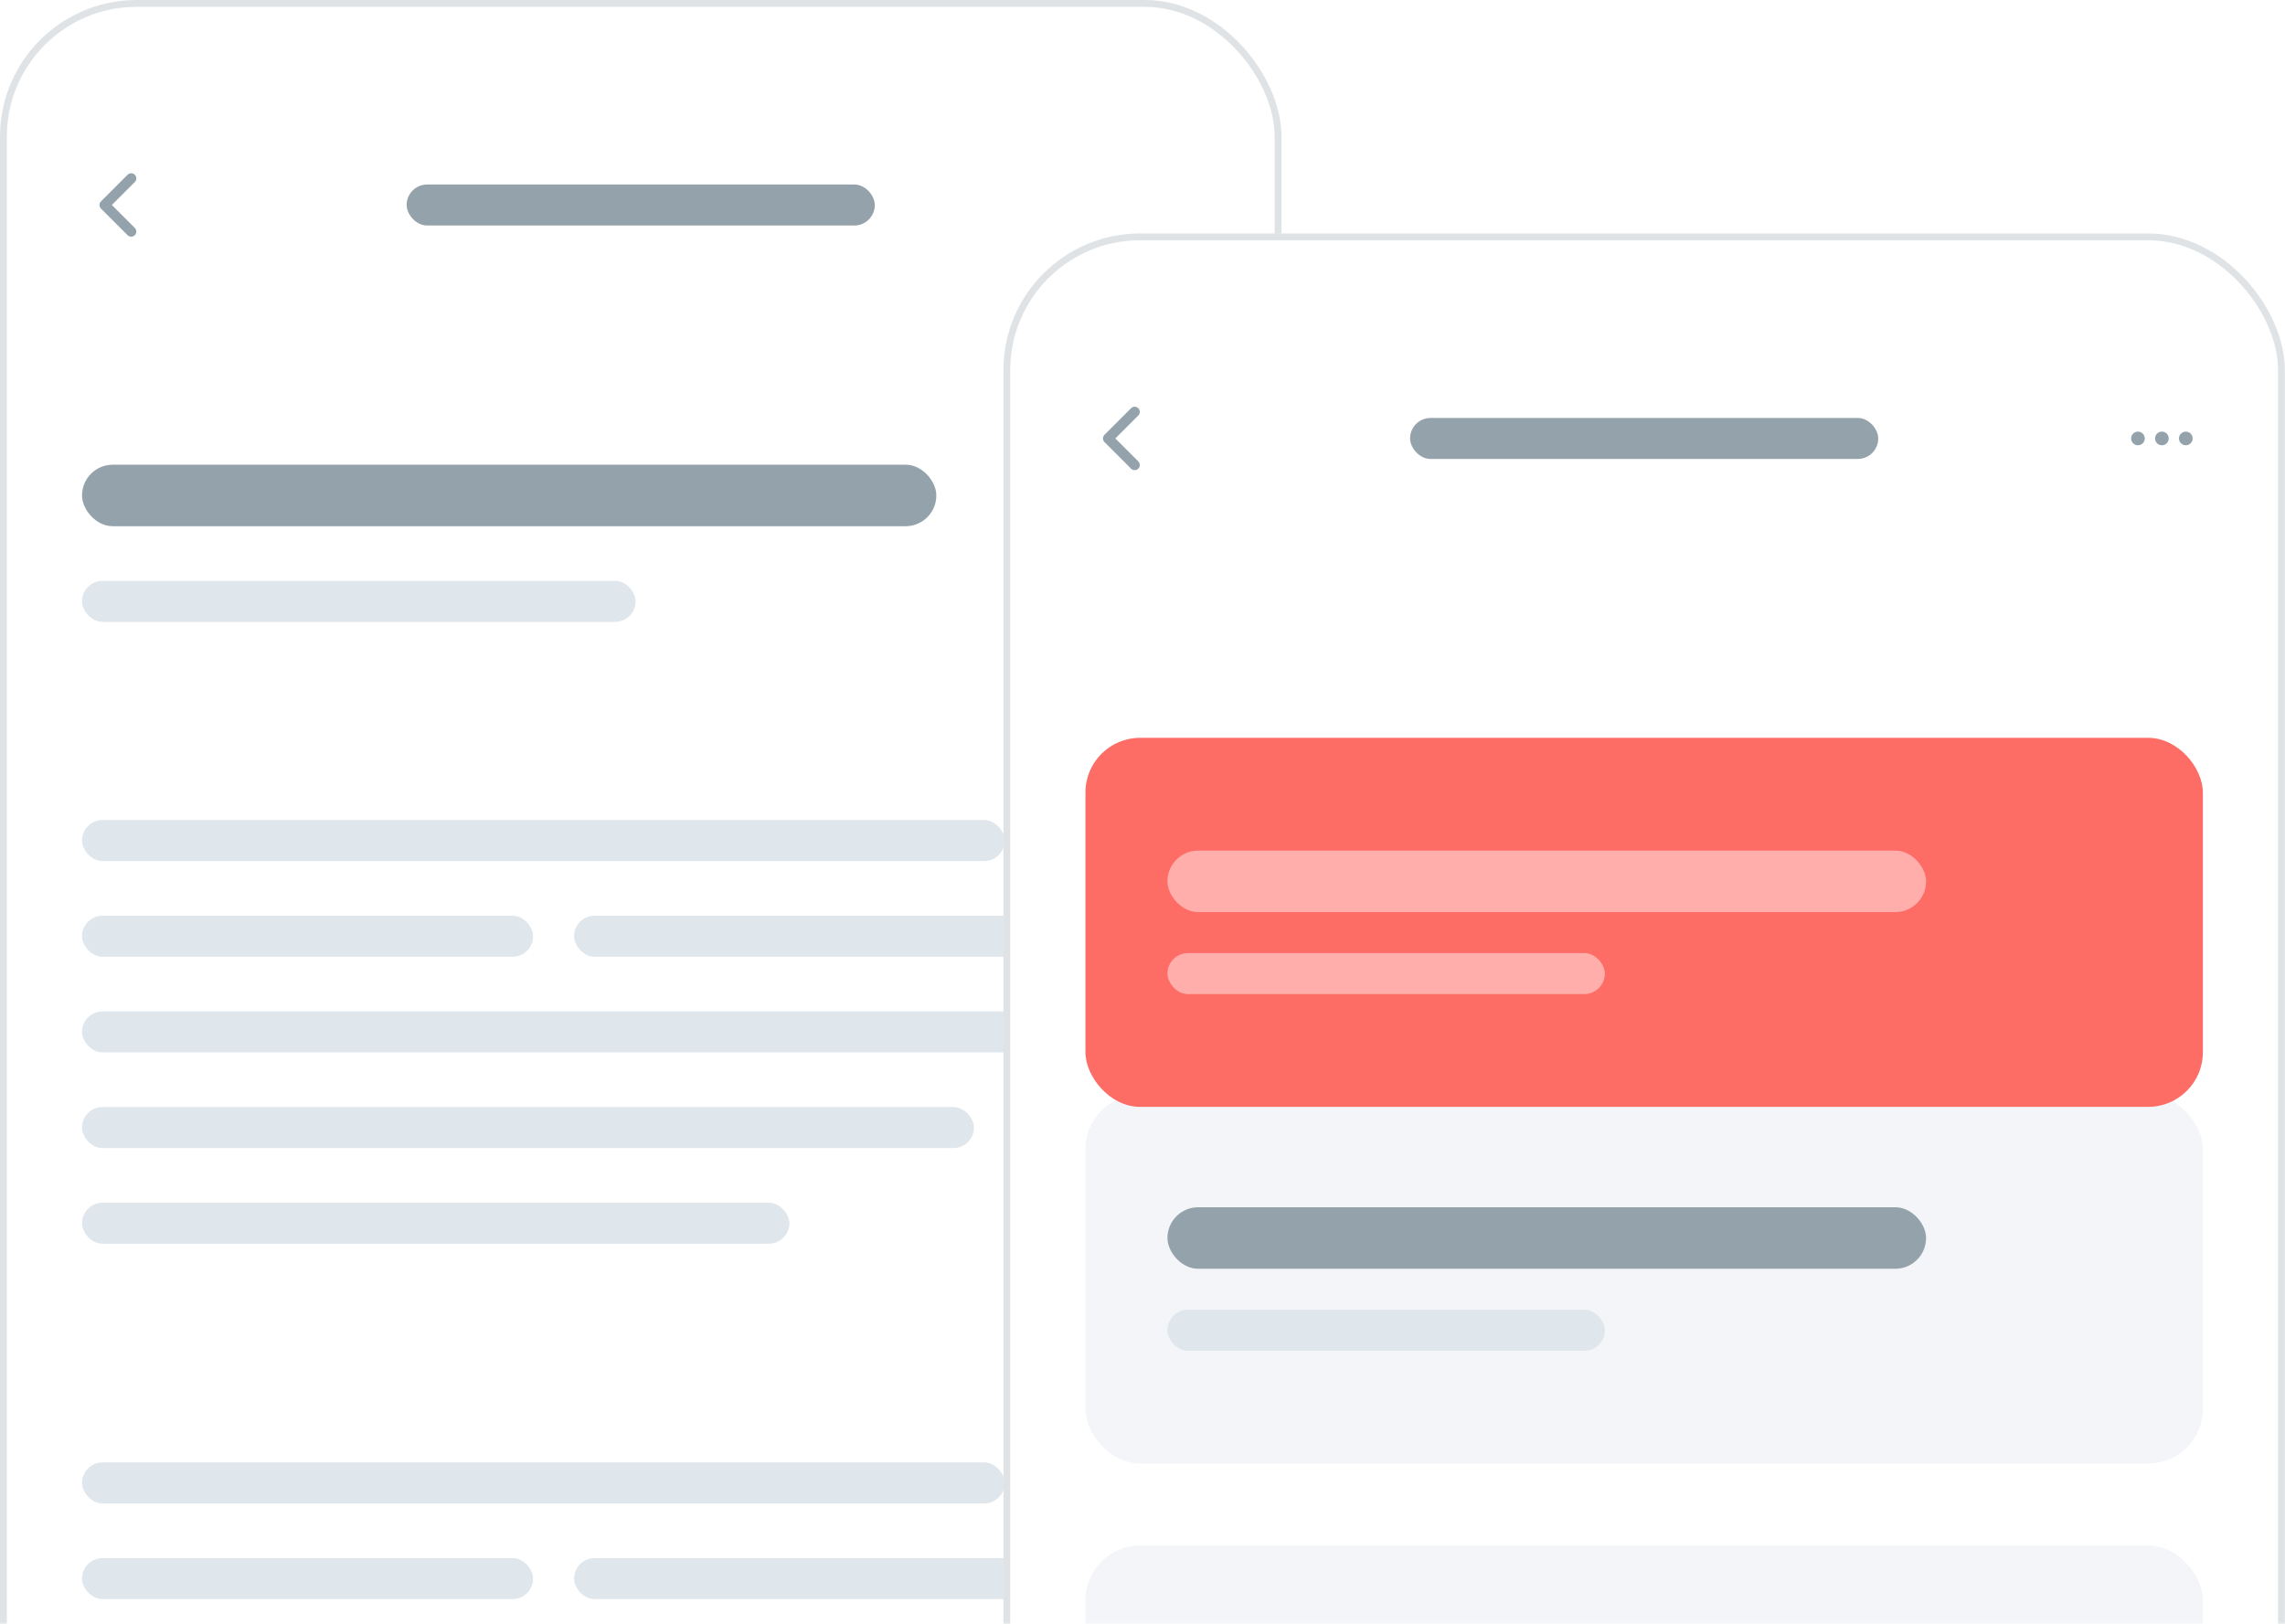 <svg fill="none" height="327" viewBox="0 0 460 327" width="460" xmlns="http://www.w3.org/2000/svg" xmlns:xlink="http://www.w3.org/1999/xlink"><filter id="a" color-interpolation-filters="sRGB" filterUnits="userSpaceOnUse" height="156.297" width="306.955" x="177.512" y="107.551"><feFlood flood-opacity="0" result="BackgroundImageFix"/><feColorMatrix in="SourceAlpha" type="matrix" values="0 0 0 0 0 0 0 0 0 0 0 0 0 0 0 0 0 0 127 0"/><feOffset dy="19"/><feGaussianBlur stdDeviation="20.5"/><feColorMatrix type="matrix" values="0 0 0 0 0.996 0 0 0 0 0.424 0 0 0 0 0.4 0 0 0 0.5 0"/><feBlend in2="BackgroundImageFix" mode="normal" result="effect1_dropShadow"/><feBlend in="SourceGraphic" in2="effect1_dropShadow" mode="normal" result="shape"/></filter><clipPath id="b"><path d="m0 0h460v327h-460z"/></clipPath><clipPath id="c"><rect height="558.603" rx="27.517" width="257.975"/></clipPath><clipPath id="d"><path d="m16.512 33.02h16.51v16.51h-16.51z"/></clipPath><clipPath id="e"><rect height="558.603" rx="27.517" width="257.975" x="202" y="47"/></clipPath><clipPath id="f"><path d="m218.516 80.019h16.51v16.51h-16.51z"/></clipPath><mask id="g" height="384" maskUnits="userSpaceOnUse" width="585" x="-62" y="-57"><rect fill="#fff" height="384" rx="24" width="585" x="-62" y="-57"/></mask><g clip-path="url(#b)"><g mask="url(#g)"><g clip-path="url(#c)"><rect fill="#fff" height="558.603" rx="27.517" width="257.975"/><path d="m0 0h257.975v66.042h-257.975z" fill="#fff"/><g clip-path="url(#d)"><path d="m26.413 35.919-5.351 5.351 5.351 5.351" stroke="#94a2ab" stroke-linecap="round" stroke-linejoin="round" stroke-width="2.064"/></g><rect fill="#94a2ab" height="8.255" rx="4.128" width="94.247" x="81.863" y="37.148"/><path d="m0 0h257.975v64.666h-257.975z" fill="#fff" transform="translate(0 77.051)"/><rect fill="#94a2ab" height="12.383" rx="6.191" width="171.984" x="16.512" y="93.562"/><rect fill="#dfe6ec" height="8.255" rx="4.128" width="111.445" x="16.512" y="116.945"/><path d="m0 0h257.975v176.111h-257.975z" fill="#fff" transform="translate(0 277.926)"/><rect fill="#dfe6ec" height="8.255" rx="4.128" width="185.742" x="16.512" y="294.438"/><rect fill="#dfe6ec" height="8.255" rx="4.128" width="90.807" x="16.512" y="313.699"/><rect fill="#dfe6ec" height="8.255" rx="4.128" width="117.637" x="115.574" y="313.699"/><path d="m0 0h257.975v118.325h-257.975z" fill="#fff" transform="translate(0 148.594)"/><g fill="#dfe6ec"><rect height="8.255" rx="4.128" width="185.742" x="16.512" y="165.105"/><rect height="8.255" rx="4.128" width="90.807" x="16.512" y="184.367"/><rect height="8.255" rx="4.128" width="117.637" x="115.574" y="184.367"/><rect height="8.255" rx="4.128" width="200.189" x="16.512" y="203.629"/><rect height="8.255" rx="4.128" width="179.551" x="16.512" y="222.891"/><rect height="8.255" rx="4.128" width="142.402" x="16.512" y="242.152"/></g></g><rect height="557.227" rx="26.829" stroke="#94a2ab" stroke-opacity=".3" stroke-width="1.376" width="256.6" x=".688" y=".688"/><g clip-path="url(#e)"><rect fill="#fff" height="558.603" rx="27.517" width="257.975" x="202" y="47"/><rect fill="#f3f5f8" height="74.297" rx="11.007" width="224.955" x="218.512" y="311.168"/><g clip-path="url(#f)"><path d="m228.425 82.923-5.351 5.351 5.351 5.351" stroke="#94a2ab" stroke-linecap="round" stroke-linejoin="round" stroke-width="2.064"/></g><g fill="#94a2ab"><rect height="8.255" rx="4.128" width="94.247" x="283.867" y="84.148"/><circle cx="430.399" cy="88.274" r="1.376"/><circle cx="435.216" cy="88.274" r="1.376"/><circle cx="440.032" cy="88.274" r="1.376"/></g><rect fill="#f3f5f8" height="74.297" rx="11.007" width="224.955" x="218.512" y="220.359"/><rect fill="#94a2ab" height="12.383" rx="6.191" width="152.721" x="235.023" y="243.062"/><rect fill="#dfe6ec" height="8.255" rx="4.128" width="88.056" x="235.023" y="263.699"/><g filter="url(#a)"><rect fill="#fe6c66" height="74.297" rx="11.007" width="224.955" x="218.512" y="129.551"/><g fill="#ffaeab"><rect height="12.383" rx="6.191" width="152.721" x="235.023" y="152.254"/><rect height="8.255" rx="4.128" width="88.056" x="235.023" y="172.891"/></g></g></g><rect height="557.227" rx="26.829" stroke="#94a2ab" stroke-opacity=".3" stroke-width="1.376" width="256.6" x="202.688" y="47.688"/></g></g></svg>